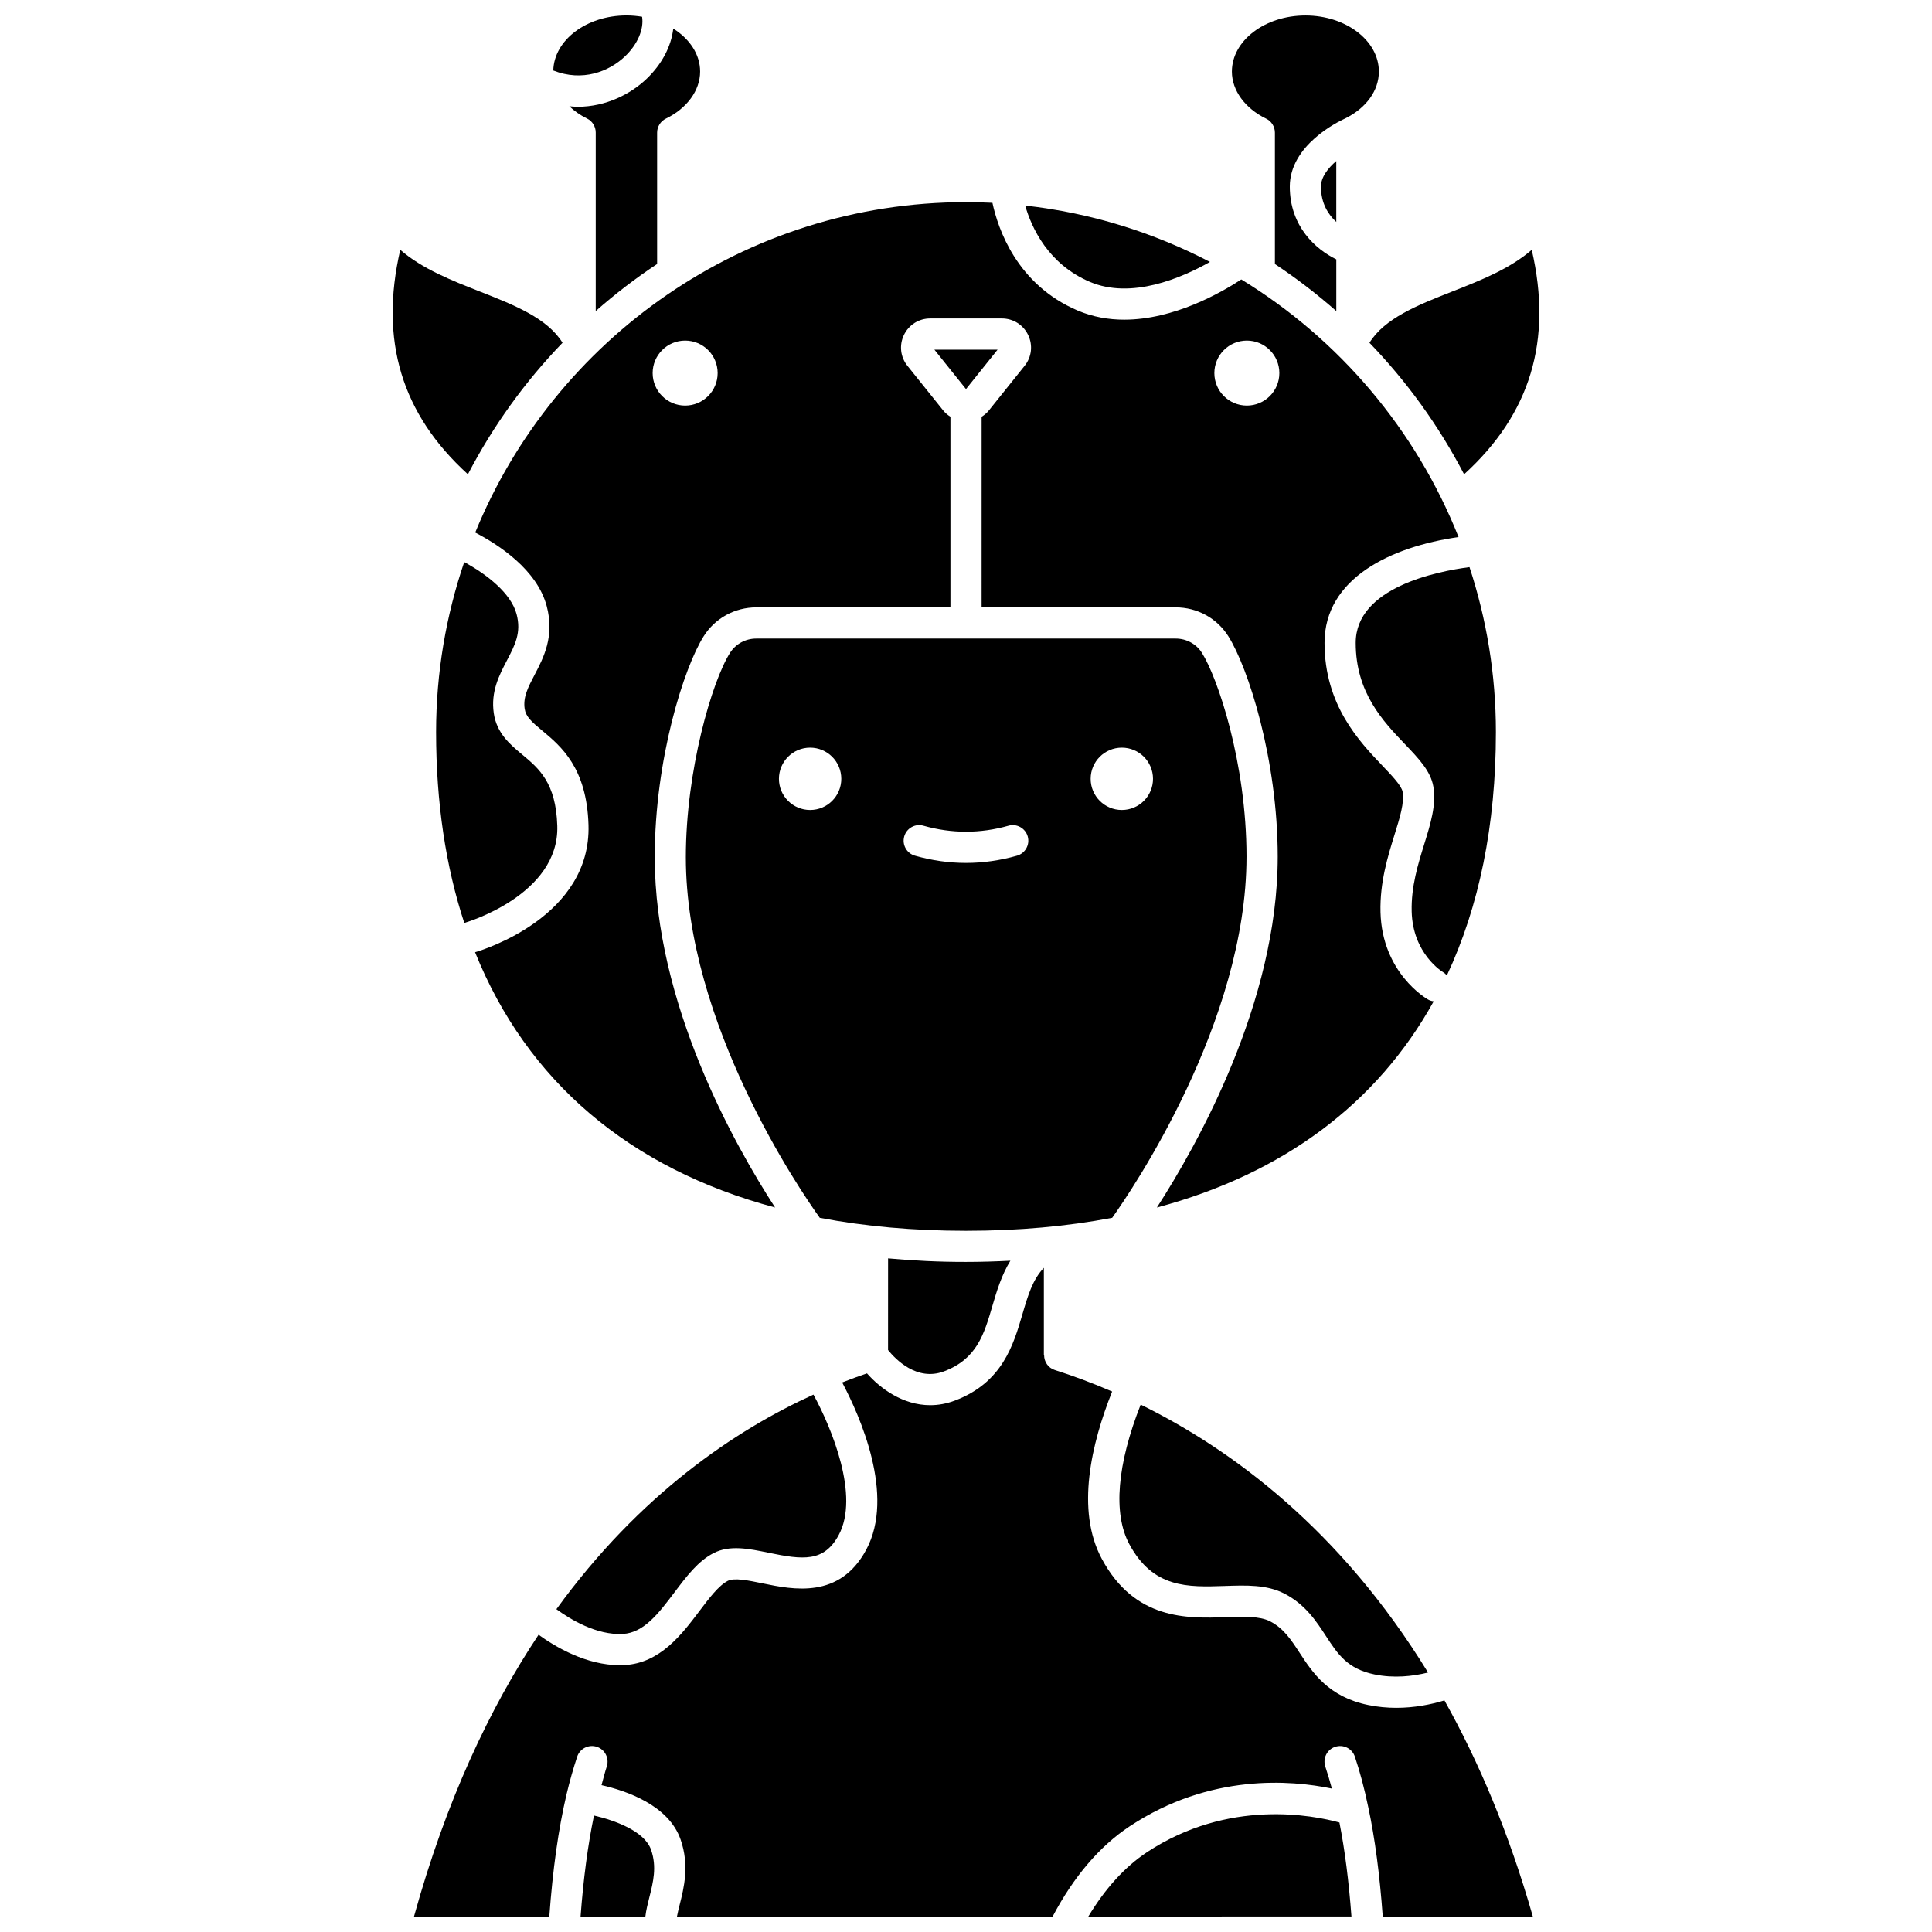<?xml version="1.0" encoding="UTF-8"?>
<!-- Uploaded to: ICON Repo, www.iconrepo.com, Generator: ICON Repo Mixer Tools -->
<svg width="800px" height="800px" version="1.1" viewBox="144 144 512 512" xmlns="http://www.w3.org/2000/svg">
 <defs>
  <clipPath id="e">
   <path d="m470 148.09h40v78.906h-40z"/>
  </clipPath>
  <clipPath id="d">
   <path d="m290 148.09h25v15.906h-25z"/>
  </clipPath>
  <clipPath id="c">
   <path d="m297 625h21v26.902h-21z"/>
  </clipPath>
  <clipPath id="b">
   <path d="m253 479h298v172.9h-298z"/>
  </clipPath>
  <clipPath id="a">
   <path d="m432 624h71v27.902h-71z"/>
  </clipPath>
 </defs>
 <path d="m432.81 218.69c11.023 4.699 24.273-0.996 31.848-5.277-14.961-7.797-31.484-12.98-48.977-14.938 1.711 5.922 6.102 15.508 17.129 20.215z"/>
 <path d="m291.45 570.45c3.707 2.719 10.648 6.934 17.605 6.559 5.59-0.289 9.527-5.512 13.699-11.039 3.199-4.242 6.223-8.25 10.316-10.363 4.305-2.231 9.359-1.199 14.699-0.094 8.906 1.824 14.574 2.59 18.512-4.734 5.551-10.34-1.816-28.184-6.707-37.191-20.723 9.434-46.039 26.414-68.125 56.863z"/>
 <path d="m474.34 371.05c0-25.012-7.699-47.539-11.82-54.039-1.5-2.367-4.102-3.785-6.957-3.785h-111.14c-2.852 0-5.453 1.414-6.961 3.785-4.781 7.547-11.707 31.176-11.707 54.152 0 44.164 30.387 88.445 35.496 95.574 11.965 2.273 24.895 3.438 38.738 3.438 13.852 0 26.781-1.164 38.75-3.441 5.125-7.195 35.598-51.883 35.598-95.684zm-115.65-12.391c-4.562 0-8.262-3.695-8.262-8.262 0-4.562 3.695-8.262 8.262-8.262 4.562 0 8.262 3.695 8.262 8.262 0 4.562-3.695 8.262-8.262 8.262zm54.82 12.113c-4.477 1.27-9.023 1.914-13.516 1.914-4.488 0-9.035-0.645-13.516-1.914-2.191-0.621-3.469-2.902-2.848-5.098 0.617-2.203 2.914-3.477 5.098-2.848 7.488 2.117 15.047 2.117 22.531 0 2.176-0.625 4.477 0.648 5.098 2.848 0.617 2.188-0.652 4.473-2.848 5.098zm19.523-20.375c0-4.562 3.695-8.262 8.262-8.262 4.562 0 8.262 3.695 8.262 8.262 0 4.562-3.695 8.262-8.262 8.262-4.562 0-8.262-3.699-8.262-8.262z"/>
 <path d="m379.35 477.48-0.008 24.293c1.926 2.394 7.617 8.367 14.816 5.66 8.723-3.293 10.637-9.828 12.852-17.406 1.152-3.938 2.426-8.141 4.75-11.926-3.859 0.195-7.758 0.32-11.754 0.32-7.121 0.012-13.992-0.332-20.656-0.941z"/>
 <path d="m269.94 285.13c6.203 3.227 16.359 9.824 18.934 19.469 2.144 8.023-0.824 13.691-3.211 18.246-1.719 3.289-3.078 5.887-2.625 8.977 0.309 2.106 1.809 3.438 4.648 5.801 4.981 4.148 11.809 9.824 12.27 24.996 0.734 24.16-27.672 33.035-30.059 33.734 13.734 34.145 40.883 57.309 79.508 67.645-10.715-16.523-31.891-54.078-31.891-92.844 0-25.98 7.754-50.316 12.992-58.578 3.027-4.769 8.234-7.617 13.93-7.617h51.438v-50.516c-0.703-0.449-1.363-0.977-1.898-1.648l-9.492-11.844c-1.875-2.336-2.231-5.473-0.938-8.172 1.297-2.703 3.965-4.383 6.965-4.383h18.992c3 0 5.664 1.676 6.965 4.383 1.293 2.703 0.941 5.836-0.938 8.172l-9.496 11.855c-0.535 0.668-1.195 1.195-1.895 1.645l-0.004 50.508h51.438c5.695 0 10.902 2.848 13.926 7.617 5.285 8.344 13.109 32.688 13.109 58.469 0 38.523-21.305 76.359-32.023 92.961 33.508-8.969 58.387-27.582 73.359-54.648-0.508-0.066-1.016-0.199-1.496-0.473-0.5-0.281-12.191-7.117-12.602-23.148-0.199-7.926 1.965-14.879 3.699-20.461 1.434-4.598 2.668-8.566 2.16-11.449-0.277-1.594-2.856-4.297-5.352-6.91-6.109-6.398-15.34-16.066-15.34-32.551 0-17.039 17.473-25.469 35.516-28.039-11.324-28.504-31.691-52.461-57.578-68.27-5.426 3.559-17.883 10.66-31.023 10.66-4.121 0-8.305-0.703-12.359-2.43-16.137-6.891-21.102-21.703-22.566-28.535-2.32-0.117-4.656-0.176-7.004-0.176-58.734-0.004-109.13 36.254-130.06 87.555zm204.49-50.871c4.758 0 8.613 3.859 8.613 8.613 0 4.758-3.859 8.613-8.613 8.613-4.758 0-8.613-3.859-8.613-8.613 0.004-4.758 3.859-8.613 8.613-8.613zm-148.86 0c4.758 0 8.613 3.859 8.613 8.613 0 4.758-3.859 8.613-8.613 8.613-4.758 0-8.613-3.859-8.613-8.613 0.004-4.758 3.856-8.613 8.613-8.613z"/>
 <path d="m498.13 202.82v-16.152c-2.184 1.887-4.062 4.262-4.062 6.781 0 4.469 1.949 7.426 4.062 9.371z"/>
 <path d="m518.11 385.53c0.281 11.238 8.121 16 8.453 16.195 0.352 0.207 0.605 0.5 0.871 0.785 8.527-18.199 12.996-39.785 12.996-64.504 0-15.262-2.481-29.949-7-43.715-8.602 1.121-30.152 5.383-30.152 20.074 0 13.176 7.234 20.754 13.051 26.848 3.656 3.828 6.809 7.133 7.516 11.195 0.844 4.848-0.738 9.934-2.41 15.32-1.637 5.269-3.492 11.238-3.324 17.801z"/>
 <path d="m506.92 234.84c9.945 10.305 18.418 22.035 25.078 34.855 17.578-15.973 23.477-35.508 17.93-59.488-5.852 5.066-13.605 8.113-21.168 11.086-9.164 3.598-17.801 7.051-21.84 13.547z"/>
 <g clip-path="url(#e)">
  <path d="m479.54 175.44c1.426 0.691 2.324 2.137 2.324 3.719v34.809c5.715 3.785 11.145 7.961 16.27 12.473v-13.707c-5.379-2.617-12.324-8.672-12.324-19.285 0-10.949 12.68-17.148 14.633-18.039h0.004c5.613-2.754 8.969-7.406 8.969-12.441 0-8.199-8.727-14.867-19.453-14.867-10.75 0-19.5 6.672-19.5 14.867 0.004 4.981 3.477 9.758 9.078 12.473z"/>
 </g>
 <path d="m294.88 172.16c1.309 1.238 2.859 2.352 4.68 3.242 1.418 0.695 2.312 2.137 2.312 3.707v47.324c5.125-4.516 10.559-8.691 16.27-12.473v-34.809c0-1.582 0.906-3.027 2.324-3.719 5.598-2.715 9.074-7.492 9.074-12.473 0-4.598-2.809-8.656-7.117-11.387-0.535 4.668-2.977 9.422-7.121 13.363-4.164 3.961-10.688 7.359-18.207 7.359-0.723-0.004-1.469-0.07-2.215-0.137z"/>
 <g clip-path="url(#d)">
  <path d="m309.61 158.95c3.398-3.238 5.059-7.231 4.551-10.508-1.332-0.223-2.707-0.352-4.117-0.352-10.602 0-19.219 6.527-19.418 14.594 7.75 3.066 14.793 0.258 18.984-3.734z"/>
 </g>
 <path d="m268 269.69c6.664-12.82 15.129-24.551 25.078-34.855-4.039-6.492-12.676-9.949-21.84-13.547-7.562-2.969-15.316-6.019-21.168-11.086-5.551 24.008 0.363 43.551 17.93 59.488z"/>
 <g clip-path="url(#c)">
  <path d="m301.41 625.14c-1.629 7.856-2.801 16.699-3.555 26.77h17.172c0.207-1.73 0.641-3.449 1.066-5.137 0.996-3.945 2.027-8.023 0.449-12.543-1.719-5-9.723-7.844-15.133-9.09z"/>
 </g>
 <g clip-path="url(#b)">
  <path d="m514.05 596.59c-2.398 0-4.902-0.219-7.457-0.746-10.566-2.172-14.777-8.625-18.16-13.809-2.281-3.488-4.246-6.504-7.84-8.363-2.754-1.422-7.144-1.273-11.789-1.109-10.137 0.352-24.07 0.824-32.816-15.457-6.957-12.945-2.738-30.609 2.742-44.34-5.449-2.352-10.57-4.227-15.207-5.699-1.75-0.559-2.816-2.176-2.824-3.918h-0.066v-23.168c-2.973 3.102-4.234 7.344-5.703 12.371-2.359 8.051-5.289 18.07-17.871 22.812-2.266 0.855-4.457 1.223-6.547 1.223-7.266 0-13.234-4.445-16.754-8.426-2.106 0.715-4.305 1.516-6.57 2.406 4.703 8.887 14.098 29.934 6.367 44.324-7.043 13.109-19.328 10.586-27.449 8.914-3.695-0.762-7.512-1.551-9.242-0.66-2.422 1.25-4.898 4.531-7.516 8.004-4.648 6.16-10.434 13.828-19.867 14.312-0.418 0.02-0.824 0.031-1.238 0.031-8.863 0-17.012-4.812-21.516-8.07-12.945 19.445-24.496 43.934-33.012 74.676h35.859c0.902-12.406 2.387-23.133 4.594-32.5 0.793-3.328 1.73-6.637 2.785-9.844 0.715-2.168 3.043-3.344 5.215-2.633 2.164 0.711 3.344 3.047 2.637 5.211-0.531 1.613-0.938 3.297-1.398 4.953 6.586 1.492 17.812 5.316 20.961 14.422 2.387 6.848 0.863 12.875-0.25 17.277-0.277 1.094-0.531 2.152-0.715 3.113h99.555c5.574-10.559 12.438-18.625 20.449-23.93 21.27-14.043 42.785-12.227 53.555-9.973-0.551-2.07-1.129-4.004-1.738-5.828-0.73-2.16 0.43-4.508 2.594-5.234 2.176-0.73 4.508 0.434 5.234 2.594 1.336 3.961 2.5 8.348 3.555 13.398 1.789 8.355 3.031 17.93 3.836 28.973h39.773c-6.34-22.195-14.371-41.129-23.426-57.27-3.606 1.094-7.977 1.961-12.738 1.961z"/>
 </g>
 <g clip-path="url(#a)">
  <path d="m447.95 634.86c-5.863 3.883-11.066 9.621-15.535 17.039l69.734-0.004c-0.703-9.402-1.75-17.629-3.188-24.91-6.836-1.879-29.359-6.418-51.012 7.875z"/>
 </g>
 <path d="m468.53 564.3c5.758-0.203 11.195-0.383 15.859 2.027 5.531 2.859 8.418 7.281 10.965 11.184 3.191 4.891 5.715 8.754 12.906 10.234 5.152 1.059 10.102 0.508 14.188-0.504-23.246-37.945-52.094-59.188-76.156-71-6.242 15.812-7.371 28.855-3.023 36.953 6.316 11.754 15.539 11.43 25.262 11.105z"/>
 <path d="m280.89 306.73c-1.457-5.465-7.723-10.438-13.867-13.773-4.805 14.152-7.453 29.289-7.453 45.047 0 18.715 2.555 35.637 7.492 50.656 0.133-0.055 0.23-0.152 0.371-0.195 0.25-0.07 24.809-7.363 24.254-25.598-0.344-11.449-4.894-15.23-9.293-18.895-3.168-2.633-6.754-5.613-7.535-10.945-0.844-5.742 1.453-10.133 3.481-14.004 2.156-4.125 3.859-7.379 2.551-12.293z"/>
 <path d="m391.62 236.66 8.379 10.453 8.375-10.453z"/>
</svg>